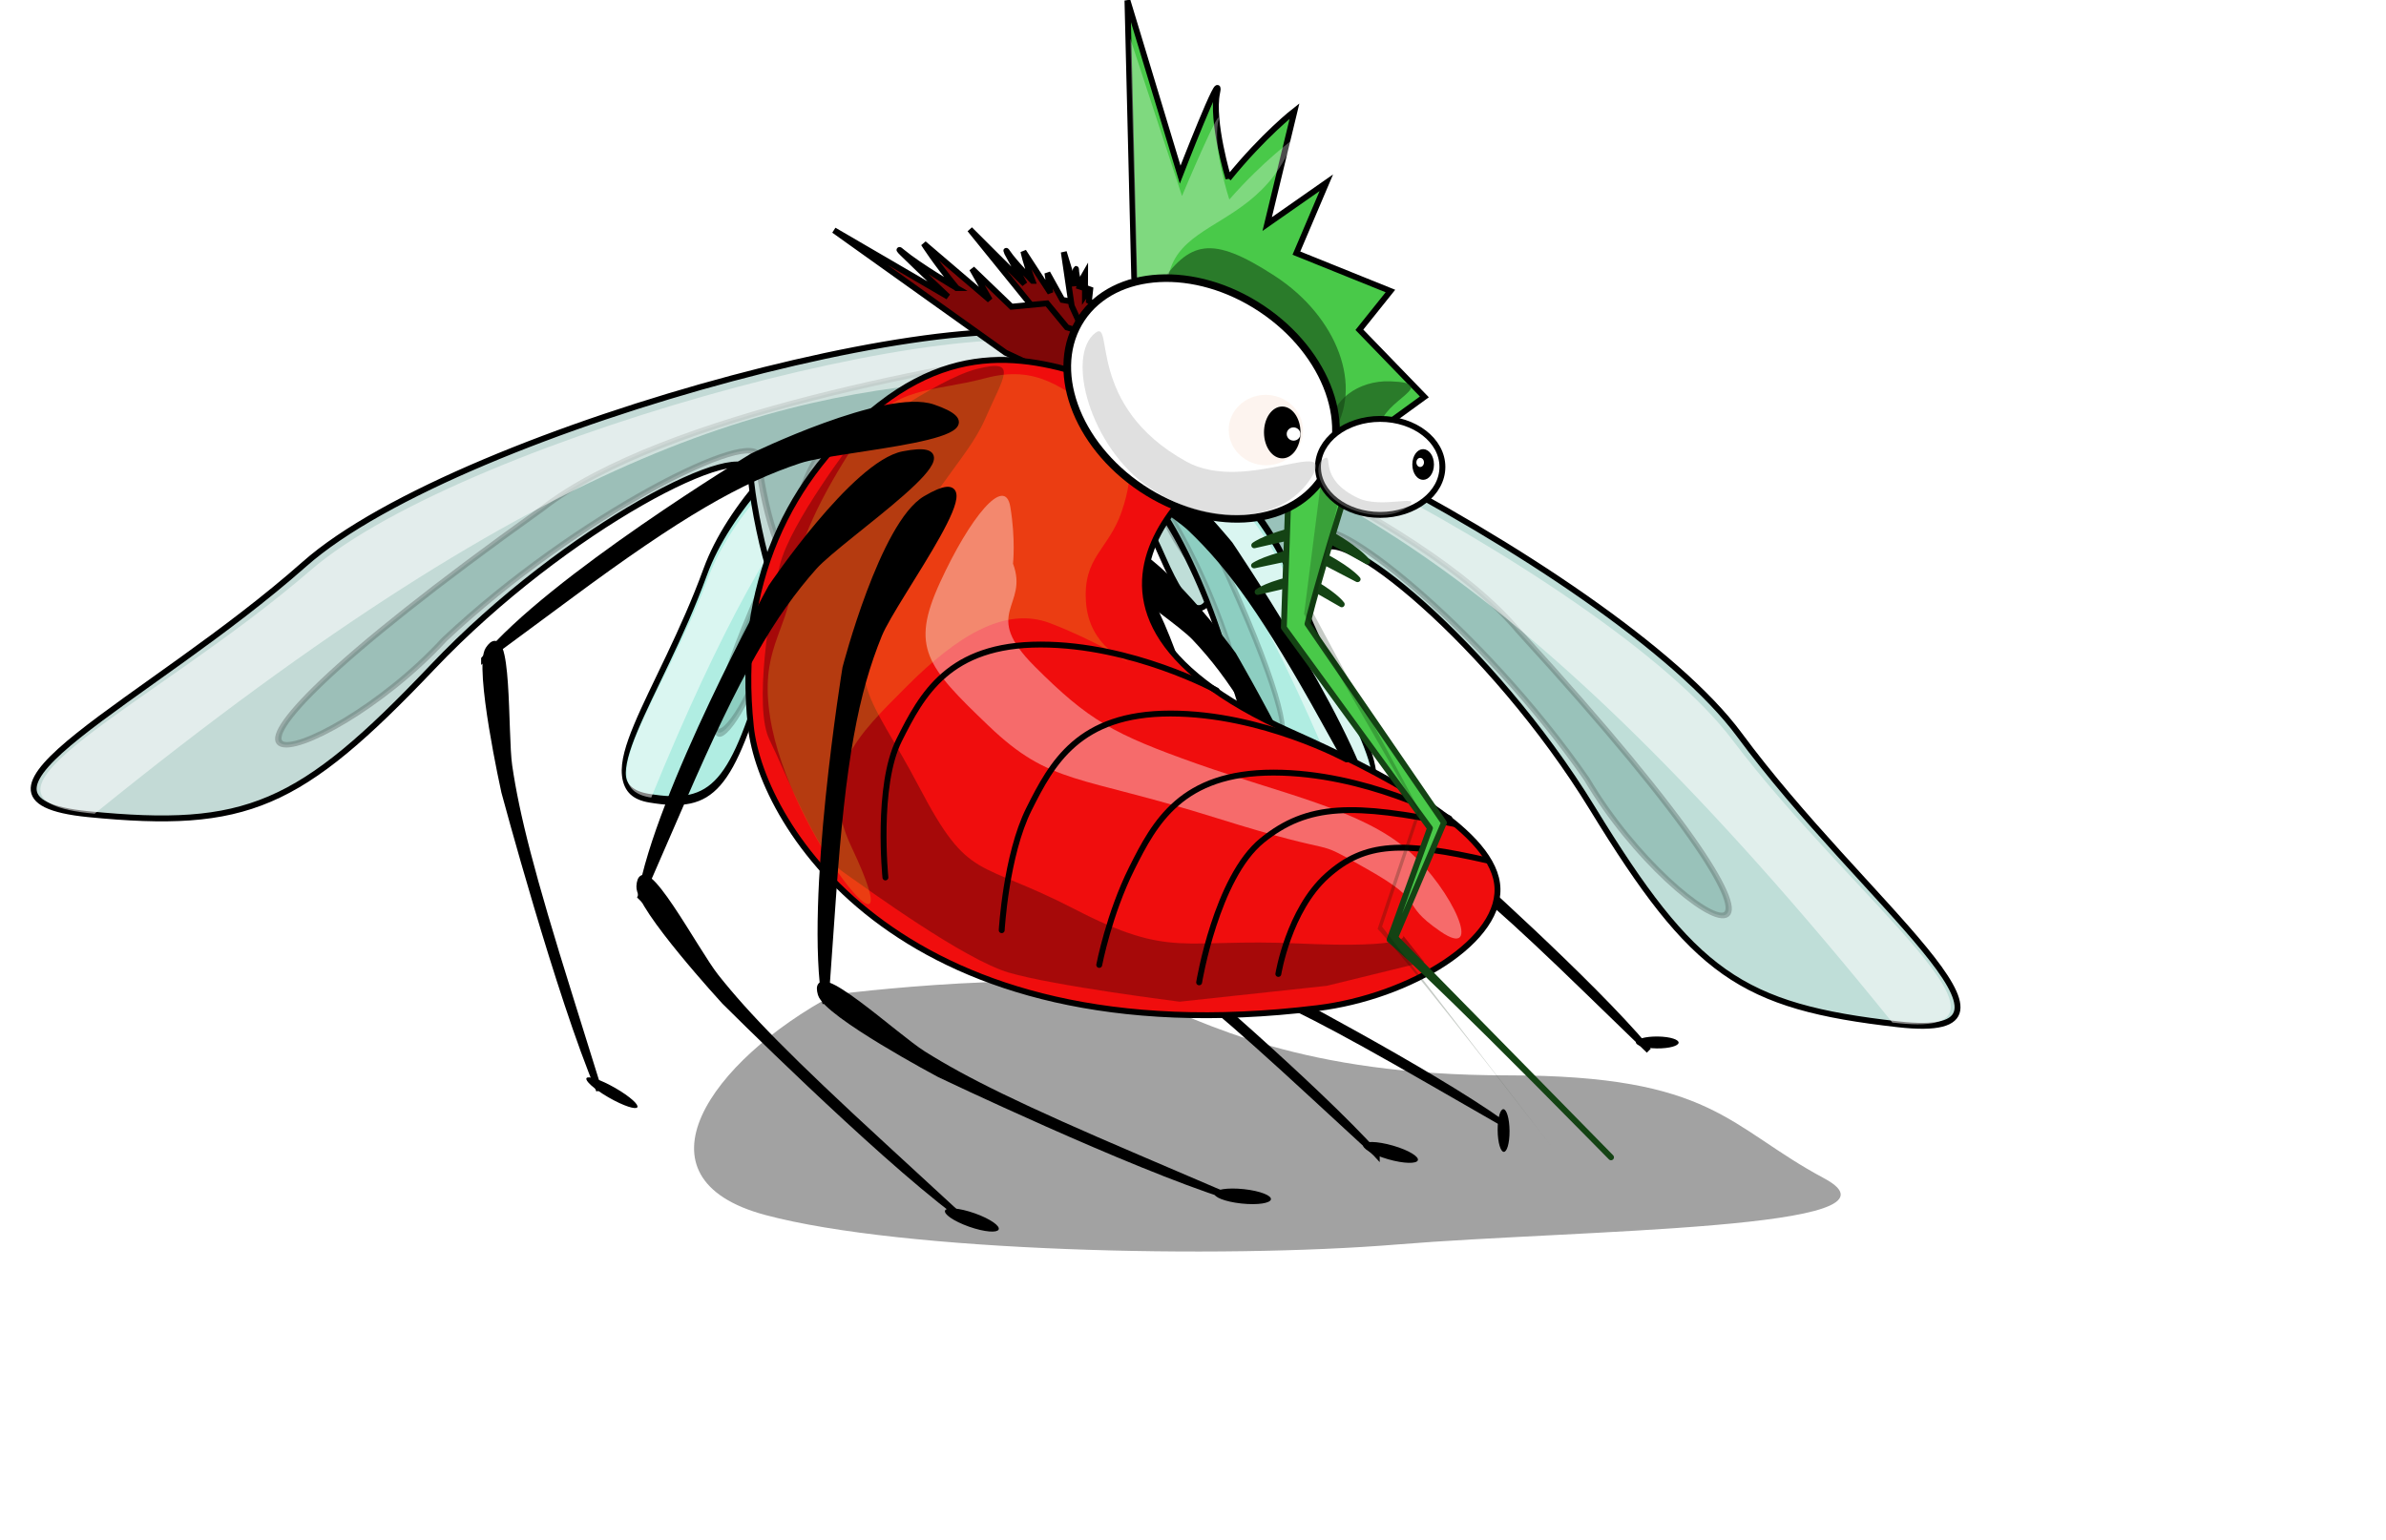 <?xml version="1.0" encoding="UTF-8" standalone="no"?>
<svg
    xmlns:inkscape="http://www.inkscape.org/namespaces/inkscape"
    xmlns:rdf="http://www.w3.org/1999/02/22-rdf-syntax-ns#"
    xmlns="http://www.w3.org/2000/svg"
    xmlns:cc="http://creativecommons.org/ns#"
    xmlns:dc="http://purl.org/dc/elements/1.1/"
    xmlns:sodipodi="http://sodipodi.sourceforge.net/DTD/sodipodi-0.dtd"
    id="svg5595"
    sodipodi:docname="_svgclean2.svg"
    viewBox="0 0 701.52 452.91"
    version="1.1"
    inkscape:version="0.48.3.1 r9886"
  >
  <sodipodi:namedview
      id="namedview130"
      bordercolor="#666666"
      inkscape:pageshadow="2"
      guidetolerance="10"
      pagecolor="#ffffff"
      gridtolerance="10"
      inkscape:window-maximized="0"
      inkscape:zoom="0.22425739"
      objecttolerance="10"
      borderopacity="1"
      inkscape:current-layer="svg5595"
      inkscape:cx="345.66077"
      inkscape:cy="169.55919"
      inkscape:window-y="0"
      inkscape:window-x="0"
      inkscape:window-width="674"
      showgrid="false"
      inkscape:pageopacity="0"
      inkscape:window-height="645"
  />
  <defs
      id="defs5597"
    >
    <filter
        id="filter5670"
        height="3.158"
        width="1.951"
        y="-1.079"
        x="-.475"
        color-interpolation-filters="sRGB"
      >
      <feGaussianBlur
          id="feGaussianBlur5672"
          stdDeviation="15.169"
      />
    </filter
    >
    <filter
        id="filter4983-3-5"
        height="1.429"
        width="1.105"
        y="-.214"
        x="-.052"
        color-interpolation-filters="sRGB"
      >
      <feGaussianBlur
          id="feGaussianBlur4985-1-0"
          stdDeviation="3.356"
      />
    </filter
    >
    <filter
        id="filter4917-9-0"
        height="1.339"
        width="1.073"
        y="-.169"
        x="-.036"
        color-interpolation-filters="sRGB"
      >
      <feGaussianBlur
          id="feGaussianBlur4919-5-0"
          stdDeviation="2.938"
      />
    </filter
    >
    <filter
        id="filter4983-9-1-3"
        height="1.429"
        width="1.105"
        y="-.214"
        x="-.052"
        color-interpolation-filters="sRGB"
      >
      <feGaussianBlur
          id="feGaussianBlur4985-5-5-9"
          stdDeviation="3.356"
      />
    </filter
    >
    <filter
        id="filter4917-2-7-0"
        height="1.339"
        width="1.073"
        y="-.169"
        x="-.036"
        color-interpolation-filters="sRGB"
      >
      <feGaussianBlur
          id="feGaussianBlur4919-8-6-3"
          stdDeviation="2.938"
      />
    </filter
    >
    <filter
        id="filter4983-9-4"
        height="1.429"
        width="1.105"
        y="-.214"
        x="-.052"
        color-interpolation-filters="sRGB"
      >
      <feGaussianBlur
          id="feGaussianBlur4985-5-8"
          stdDeviation="3.356"
      />
    </filter
    >
    <filter
        id="filter4917-2-0"
        height="1.339"
        width="1.073"
        y="-.169"
        x="-.036"
        color-interpolation-filters="sRGB"
      >
      <feGaussianBlur
          id="feGaussianBlur4919-8-4"
          stdDeviation="2.938"
      />
    </filter
    >
    <filter
        id="filter4983-0"
        width="1.105"
        y="-.214"
        x="-.052"
        height="1.429"
        color-interpolation-filters="sRGB"
      >
      <feGaussianBlur
          id="feGaussianBlur4985-8"
          stdDeviation="3.356"
      />
    </filter
    >
    <filter
        id="filter4917-0"
        width="1.073"
        y="-.169"
        x="-.036"
        height="1.339"
        color-interpolation-filters="sRGB"
      >
      <feGaussianBlur
          id="feGaussianBlur4919-0"
          stdDeviation="2.938"
      />
    </filter
    >
    <filter
        id="filter4746-6"
        width="1.357"
        y="-.231"
        x="-.179"
        height="1.463"
        color-interpolation-filters="sRGB"
      >
      <feGaussianBlur
          id="feGaussianBlur4748-4"
          stdDeviation="1.571"
      />
    </filter
    >
    <filter
        id="filter4742-1"
        color-interpolation-filters="sRGB"
      >
      <feGaussianBlur
          id="feGaussianBlur4744-2"
          stdDeviation="1.571"
      />
    </filter
    >
    <filter
        id="filter4471-7"
        color-interpolation-filters="sRGB"
      >
      <feGaussianBlur
          id="feGaussianBlur4473-6"
          stdDeviation="3.303"
      />
    </filter
    >
    <filter
        id="filter4580-1"
        width="1.266"
        y="-.091"
        x="-.133"
        height="1.182"
        color-interpolation-filters="sRGB"
      >
      <feGaussianBlur
          id="feGaussianBlur4582-6"
          stdDeviation="3.407"
      />
    </filter
    >
    <filter
        id="filter4433-6"
        color-interpolation-filters="sRGB"
      >
      <feGaussianBlur
          id="feGaussianBlur4435-0"
          stdDeviation="1.661"
      />
    </filter
    >
    <filter
        id="filter4542-0"
        color-interpolation-filters="sRGB"
      >
      <feGaussianBlur
          id="feGaussianBlur4544-5"
          stdDeviation="1.129"
      />
    </filter
    >
    <filter
        id="filter4504-3"
        color-interpolation-filters="sRGB"
      >
      <feGaussianBlur
          id="feGaussianBlur4506-0"
          stdDeviation="0.797"
      />
    </filter
    >
    <filter
        id="filter5081-2"
        width="1.299"
        y="-.194"
        x="-.149"
        height="1.387"
        color-interpolation-filters="sRGB"
      >
      <feGaussianBlur
          id="feGaussianBlur5083-0"
          stdDeviation="1.315"
      />
    </filter
    >
    <filter
        id="filter4637-2"
        color-interpolation-filters="sRGB"
      >
      <feGaussianBlur
          id="feGaussianBlur4639-4"
          stdDeviation="0.432"
      />
    </filter
    >
    <filter
        id="filter4637-3-2"
        color-interpolation-filters="sRGB"
      >
      <feGaussianBlur
          id="feGaussianBlur4639-6-5"
          stdDeviation="0.432"
      />
    </filter
    >
  </defs
  >
  <g
      id="layer1"
      transform="translate(-26.386 -242.83)"
    >
    <g
        id="g4640"
        transform="matrix(4.785,0,0,4.785,-23.118,-3880.3)"
      >
      <path
          id="path4824"
          inkscape:connector-curvature="0"
          style="opacity:.667;filter:url(#filter5670);fill:#2d2d2d"
          transform="matrix(.92 0 0 .492 19.36 782.34)"
          d="m45.912 285.49c-8.264 8.264-13.774 22.956-4.591 27.547 9.182 4.591 30.302 5.51 42.239 3.673s34.893-1.837 28.466-8.264c-6.428-6.428-7.346-12.855-21.12-12.855s-20.201-6.428-24.793-10.101c-4.591-3.673-20.201 0-20.201 0z"
      />
      <g
          id="g3310-6"
          transform="matrix(-.362 0 0 .362 266.05 626.22)"
        >
        <g
            id="g4987-70-2"
            transform="matrix(-.885 .466 .466 .885 673.51 -161.57)"
          >
          <path
              id="path4843-0-0"
              style="stroke:#000000;stroke-width:1px;fill:#bfded8"
              inkscape:connector-curvature="0"
              d="m530.57 707.67c6.761-14.674 105.97-16.611 137.92-1.175 31.946 15.437 71.802 21.142 46.739 30.925-25.063 9.783-34.725 8.558-62.965-8.241-28.239-16.799-62.335-23.542-60.816-16.935 1.519 6.606 2.807 30.528-2.002 16.829-4.809-13.699-14.462-20.158-13.829-13.795 0.633 6.363 8.819 23.37-7.588 10.296-16.407-13.075-14.974-5.577-25.314-8.379-5.497-1.489-16.708 0.381-12.145-9.524z"
          />
          <path
              id="path4843-61-82-0"
              inkscape:connector-curvature="0"
              style="opacity:.472;filter:url(#filter4983-3-5);stroke:#000000;stroke-width:1.118px;fill:#155d50"
              transform="matrix(.988 .026 -.025 .809 22.864 118.36)"
              d="m534.47 709.61c18.448-3.636 70.261-12.066 95.065-0.525 88.64 35.732 50.218 39.561 22.732 20.086-28.239-16.799-62.335-23.542-60.816-16.935 1.519 6.606 2.807 30.528-2.002 16.829-4.809-13.699-14.462-20.158-13.829-13.795 0.633 6.363 8.819 23.37-7.588 10.296-16.407-13.075-14.974-5.577-25.314-8.379-5.497-1.489-18.948-5.467-8.249-7.576z"
          />
          <path
              id="path4843-6-1-2"
              inkscape:connector-curvature="0"
              style="opacity:.724;filter:url(#filter4917-9-0);fill:#ffffff"
              transform="matrix(.994 0 0 .965 3.271 26.006)"
              d="m530.57 707.67c6.761-14.674 105.97-16.611 137.92-1.175 31.946 15.437 71.802 21.142 46.739 30.925-93.847-41.688-133.44-38.719-168.62-30.615-5.497-1.489-20.604 10.769-16.04 0.865z"
          />
        </g
        >
        <g
            id="g4987-7-2-2"
            transform="matrix(-.351 .259 .221 .851 565.39 -25.46)"
          >
          <path
              id="path4843-87-5-6"
              style="stroke:#000000;stroke-width:1.677px;fill:#b0ede2"
              inkscape:connector-curvature="0"
              d="m530.57 707.67c6.761-14.674 105.97-16.611 137.92-1.175 31.946 15.437 71.802 21.142 46.739 30.925-25.063 9.783-34.725 8.558-62.965-8.241-28.239-16.799-62.335-23.542-60.816-16.935 1.519 6.606 2.807 30.528-2.002 16.829-4.809-13.699-14.462-20.158-13.829-13.795 0.633 6.363 8.819 23.37-7.588 10.296-16.407-13.075-14.974-5.577-25.314-8.379-5.497-1.489-16.708 0.381-12.145-9.524z"
          />
          <path
              id="path4843-61-8-7-4"
              inkscape:connector-curvature="0"
              style="opacity:.472;filter:url(#filter4983-9-1-3);stroke:#000000;stroke-width:1.875px;fill:#155d50"
              transform="matrix(.988 .026 -.025 .809 22.864 118.36)"
              d="m534.47 709.61c18.448-3.636 70.261-12.066 95.065-0.525 88.64 35.732 50.218 39.561 22.732 20.086-28.239-16.799-62.335-23.542-60.816-16.935 1.519 6.606 2.807 30.528-2.002 16.829-4.809-13.699-14.462-20.158-13.829-13.795 0.633 6.363 8.819 23.37-7.588 10.296-16.407-13.075-14.974-5.577-25.314-8.379-5.497-1.489-18.948-5.467-8.249-7.576z"
          />
          <path
              id="path4843-6-3-3-0"
              inkscape:connector-curvature="0"
              style="opacity:.724;filter:url(#filter4917-2-7-0);fill:#ffffff"
              transform="matrix(.994 0 0 .965 3.271 26.006)"
              d="m530.57 707.67c6.761-14.674 105.97-16.611 137.92-1.175 31.946 15.437 71.802 21.142 46.739 30.925-93.847-41.688-133.44-38.719-168.62-30.615-5.497-1.489-20.604 10.769-16.04 0.865z"
          />
        </g
        >
        <g
            id="g4987-7-6"
            transform="matrix(.351 .259 -.221 .851 508.15 -26.842)"
          >
          <path
              id="path4843-87-56"
              style="stroke:#000000;stroke-width:1.677px;fill:#b0ede2"
              inkscape:connector-curvature="0"
              d="m530.57 707.67c6.761-14.674 105.97-16.611 137.92-1.175 31.946 15.437 71.802 21.142 46.739 30.925-25.063 9.783-34.725 8.558-62.965-8.241-28.239-16.799-62.335-23.542-60.816-16.935 1.519 6.606 2.807 30.528-2.002 16.829-4.809-13.699-14.462-20.158-13.829-13.795 0.633 6.363 8.819 23.37-7.588 10.296-16.407-13.075-14.974-5.577-25.314-8.379-5.497-1.489-16.708 0.381-12.145-9.524z"
          />
          <path
              id="path4843-61-8-1"
              inkscape:connector-curvature="0"
              style="opacity:.472;filter:url(#filter4983-9-4);stroke:#000000;stroke-width:1.875px;fill:#155d50"
              transform="matrix(.988 .026 -.025 .809 22.864 118.36)"
              d="m534.47 709.61c18.448-3.636 70.261-12.066 95.065-0.525 88.64 35.732 50.218 39.561 22.732 20.086-28.239-16.799-62.335-23.542-60.816-16.935 1.519 6.606 2.807 30.528-2.002 16.829-4.809-13.699-14.462-20.158-13.829-13.795 0.633 6.363 8.819 23.37-7.588 10.296-16.407-13.075-14.974-5.577-25.314-8.379-5.497-1.489-18.948-5.467-8.249-7.576z"
          />
          <path
              id="path4843-6-3-8"
              inkscape:connector-curvature="0"
              style="opacity:.724;filter:url(#filter4917-2-0);fill:#ffffff"
              transform="matrix(.994 0 0 .965 3.271 26.006)"
              d="m530.57 707.67c6.761-14.674 105.97-16.611 137.92-1.175 31.946 15.437 71.802 21.142 46.739 30.925-93.847-41.688-133.44-38.719-168.62-30.615-5.497-1.489-20.604 10.769-16.04 0.865z"
          />
        </g
        >
        <path
            id="path4061-3-5-8"
            style="stroke:#000000;stroke-width:1px;fill:#7e0707"
            inkscape:connector-curvature="0"
            d="m531.12 698.11c1.158-3.074 1.531-4.975 1.531-4.975l-4.562 7.003 0.492-3.346-2.53 4.566-3.997 0.699-1.045 2.747-4.649 2.86-0.951 5.772 8.147-3.763 5.242-4.298 12.947-15.99-9.291 9.27s4.075-7.109 2.897-5.35-4.229 4.805-4.229 4.805z"
        />
        <g
            id="g4987-0"
            transform="matrix(.963 .271 -.271 .963 202.41 -115.29)"
          >
          <path
              id="path4843-4"
              style="stroke:#000000;stroke-width:1px;fill:#c3dad6"
              inkscape:connector-curvature="0"
              d="m530.57 707.67c6.761-14.674 105.97-16.611 137.92-1.175 31.946 15.437 71.802 21.142 46.739 30.925-25.063 9.783-34.725 8.558-62.965-8.241-28.239-16.799-62.335-23.542-60.816-16.935 1.519 6.606 2.807 30.528-2.002 16.829-4.809-13.699-14.462-20.158-13.829-13.795 0.633 6.363 8.819 23.37-7.588 10.296-16.407-13.075-14.974-5.577-25.314-8.379-5.497-1.489-16.708 0.381-12.145-9.524z"
          />
          <path
              id="path4843-61-1"
              inkscape:connector-curvature="0"
              style="opacity:.472;filter:url(#filter4983-0);stroke:#000000;stroke-width:1.118px;fill:#155d50"
              transform="matrix(.988 .026 -.025 .809 22.864 118.36)"
              d="m534.47 709.61c18.448-3.636 70.261-12.066 95.065-0.525 88.64 35.732 50.218 39.561 22.732 20.086-28.239-16.799-62.335-23.542-60.816-16.935 1.519 6.606 2.807 30.528-2.002 16.829-4.809-13.699-14.462-20.158-13.829-13.795 0.633 6.363 8.819 23.37-7.588 10.296-16.407-13.075-14.974-5.577-25.314-8.379-5.497-1.489-18.948-5.467-8.249-7.576z"
          />
          <path
              id="path4843-6-6"
              inkscape:connector-curvature="0"
              style="opacity:.724;filter:url(#filter4917-0);fill:#ffffff"
              transform="matrix(.994 0 0 .965 3.271 26.006)"
              d="m530.57 707.67c6.761-14.674 105.97-16.611 137.92-1.175 31.946 15.437 71.802 21.142 46.739 30.925-93.847-41.688-133.44-38.719-168.62-30.615-5.497-1.489-20.604 10.769-16.04 0.865z"
          />
        </g
        >
        <path
            id="path4061-3-3"
            style="stroke:#000000;stroke-width:1px;fill:#7e0707"
            inkscape:connector-curvature="0"
            d="m543.98 699.34c3.751-4.567 5.594-7.541 5.594-7.541l-11.215 9.579 3.016-5.303-6.696 6.437-6.035-0.568-3.366 4.077-8.447 2.712-5.345 9.104 13.932-2.696 10.272-4.827 29.119-20.781-19.36 11.279s10.613-9.962 7.751-7.571c-2.862 2.391-9.221 6.099-9.221 6.099z"
        />
        <g
            id="g4359-4-3"
            style="stroke:#000000;stroke-width:1.155px"
            transform="matrix(-.895 0 0 .838 1008 129.01)"
          >
          <g
              id="g4307-6-8"
              transform="matrix(.899 .438 -.438 .899 374.23 -164.87)"
            >
            <path
                id="path4285-7-8"
                inkscape:connector-curvature="0"
                d="m616.07 756.3c-11.66-13.838-46.849-35.496-46.849-35.496s-23.233-11.664-31.263-9.208c-14.676 4.489 16.442 7.257 23.169 9.636 10.234 3.619 20.483 9.486 40.257 24.203 10.115 7.527 14.685 10.865 14.685 10.865z"
            />
            <path
                id="path4285-0-0-8"
                inkscape:connector-curvature="0"
                d="m685.09 778.05c-15.329-7.473-48.552-17.997-48.552-17.997s-20.226-5.371-23.009-3.346c-5.087 3.701 13.667 3.204 18.876 4.162 7.924 1.458 17.315 4.259 37.635 11.696 10.394 3.804 15.05 5.485 15.05 5.485z"
            />
          </g
          >
          <g
              id="g4307-9-3-8"
              transform="matrix(.559 .829 -.829 .559 841.24 -120.32)"
            >
            <path
                id="path4285-8-1-2"
                inkscape:connector-curvature="0"
                d="m630.55 724.55c-16.069-7.346-56.013-11.019-56.013-11.019s-25.252 0-31.22 5.969c-10.908 10.908 17.447-0.918 24.333-1.837 10.477-1.397 21.924-0.733 45.453 3.673 12.035 2.254 17.447 3.214 17.447 3.214z"
            />
            <path
                id="path4285-0-9-1-8"
                inkscape:connector-curvature="0"
                d="m681.77 724.28c-16.417 5.552-47.96 21.515-47.96 21.515s-18.466 10.436-19.04 13.788c-1.048 6.125 12.175-7.346 16.628-10.329 6.774-4.537 15.567-9.169 35.572-18.24 10.233-4.64 14.8-6.734 14.8-6.734z"
            />
          </g
          >
          <g
              id="g4307-9-7-9-2"
              transform="matrix(.251 .968 -.968 .251 1108.9 28.931)"
            >
            <path
                id="path4285-8-0-0-6"
                inkscape:connector-curvature="0"
                d="m630.55 724.55c-16.069-7.346-56.013-11.019-56.013-11.019s-25.252 0-31.22 5.969c-10.908 10.908 17.447-0.918 24.333-1.837 10.477-1.397 21.924-0.733 45.453 3.673 12.035 2.254 17.447 3.214 17.447 3.214z"
            />
            <path
                id="path4285-0-9-9-8-2"
                inkscape:connector-curvature="0"
                d="m672.47 702.05c-16.151 7.705-46.801 27.709-46.801 27.709s-17.865 12.782-18.201 16.152c-0.615 6.16 11.745-8.885 16.019-12.425 6.503-5.385 15.033-11.14 34.547-22.793 9.982-5.96 14.435-8.643 14.435-8.643z"
            />
          </g
          >
        </g
        >
        <path
            id="path4061-92"
            style="stroke:#000000;stroke-width:1px;fill:#49c949"
            inkscape:connector-curvature="0"
            d="m497.86 680.74c-5.948-7.348-11.223-11.455-11.223-11.455l4.638 19.195-10.041-7.018 5.083 11.95-15.96 6.437 5.268 6.579-11.029 11.395 16.848 12.237 23.919-17.584 8.48-14.897 1.15-47.059-8.946 29.56s-7.282-18.776-6.272-13.914c1.01 4.862-1.915 14.574-1.915 14.574z"
        />
        <g
            id="g3831-2-6"
            style="opacity:.584;filter:url(#filter4746-6);fill:#144314"
            transform="matrix(.955 0 0 .931 19.52 43.404)"
          >
          <path
              id="path3753-1-9"
              inkscape:connector-curvature="0"
              style="fill-rule:evenodd;fill:#144314"
              transform="translate(-11.134,303.1)"
              d="m493.79 426.61c0 4.501-4.728 8.149-10.56 8.149-5.832 0 1.68-3.649 1.68-8.149s-10.912-7.801-1.68-8.149c5.828-0.22 10.56 3.649 10.56 8.149z"
          />
        </g
        >
        <path
            id="path3835-4"
            style="stroke:#000000;stroke-width:1px;fill:#f00d0d"
            inkscape:connector-curvature="0"
            d="m556.96 719.12c15.531 12.041 24.511 30.69 21.953 54.715-0.897 8.42-7.348 22.503-22.364 33.411s-38.597 18.641-73.753 14.361c-15.769-1.92-31.854-11.611-30.539-21.183 1.315-9.572 20.029-19.026 34.902-25.665 49.912-22.279 9.262-47.599 9.262-47.599s-8.669-2.492 19.1-10.975c11.155-3.408 25.055-9.769 41.439 2.934z"
        />
        <g
            id="g3827-0-8"
            style="opacity:.584;filter:url(#filter4742-1);fill:#144314"
            transform="matrix(.795 -.516 .53 .774 -286.51 408.98)"
          >
          <path
              id="path3753-5-4-2"
              inkscape:connector-curvature="0"
              style="fill-rule:evenodd;fill:#144314"
              transform="matrix(2.323,0,0,2.25,-618.22,-232.87)"
              d="m490.17 424.31c0 4.501-1.113 10.451-6.945 10.451s-10.56-3.649-10.56-8.149 4.728-8.149 10.56-8.149c5.832 0 6.945 1.347 6.945 5.848z"
          />
        </g
        >
        <path
            id="path4437-0"
            style="opacity:.598;filter:url(#filter4471-7);fill:#250202"
            inkscape:connector-curvature="0"
            d="m468.2 809.27s-1.785 2.248 17.854 1.349c19.639-0.899 21.425 2.697 37.939-5.844 16.515-8.542 17.854-4.496 26.334-20.68 8.481-16.184 12.944-17.083 6.249-33.268-6.695-16.184-14.283-22.029-17.407-29.222-3.124-7.193-5.803-10.34 1.339-8.542 7.141 1.798 20.978 12.138 20.978 12.138s10.712 13.936 12.498 21.129c1.785 7.193 4.463 24.276 1.785 29.671-2.678 5.395-8.034 19.331-12.498 22.478-4.463 3.147-20.532 14.836-28.12 17.083-7.588 2.248-29.012 4.945-29.012 4.945l-24.995-2.697-16.515-4.046z"
        />
        <path
            id="path4546-3"
            style="opacity:.524;filter:url(#filter4580-1);fill:#debd21"
            inkscape:connector-curvature="0"
            d="m514.85 762.78s6.632-2.376 7.184-10.099c0.553-7.723-3.868-8.911-6.079-15.446-2.211-6.535-2.211-12.476 3.868-16.634 6.079-4.159 10.5-8.317 19.342-5.941 8.842 2.376 15.474 1.188 21 9.505 5.526 8.317 10.569 17.228 11.675 25.546 1.105 8.317 5.603 11.145 3.799 22.575-3.123 19.784-25.268 46.144-13.816 21.981 5.944-12.541-1.105-19.011-9.395-27.328-8.29-8.317-16.579-13.664-24.316-10.693-7.737 2.97-13.263 6.535-13.263 6.535z"
        />
        <g
            id="g5114-4"
            style="stroke-linejoin:round;stroke:#144314;stroke-width:1px;stroke-linecap:round;fill:none"
          >
          <path
              id="path5094-7"
              inkscape:connector-curvature="0"
              d="m483 739.77c-7.028 3.594-8.706 5.995-8.706 5.995l8.608-4.807z"
          />
          <path
              id="path5094-4-8"
              inkscape:connector-curvature="0"
              d="m483.43 739.72c7.756 1.468 10.042 3.298 10.042 3.298l-9.614-2.186z"
          />
        </g
        >
        <g
            id="g5114-5-3"
            style="stroke-linejoin:round;stroke:#144314;stroke-width:1.132px;stroke-linecap:round;fill:none"
            transform="matrix(.915 0 0 .853 41.962 112.65)"
          >
          <path
              id="path5094-1-0"
              inkscape:connector-curvature="0"
              d="m483 739.77c-7.028 3.594-8.706 5.995-8.706 5.995l8.608-4.807z"
          />
          <path
              id="path5094-4-7-6"
              inkscape:connector-curvature="0"
              d="m483.43 739.72c7.756 1.468 10.042 3.298 10.042 3.298l-9.614-2.186z"
          />
        </g
        >
        <path
            id="path4415-3"
            inkscape:connector-curvature="0"
            style="opacity:.622;filter:url(#filter4433-6);fill:#ffffff"
            transform="translate(0,308.27)"
            d="m534.42 437.86c-2.755 7.346 5.51 8.264-3.673 17.447-9.182 9.182-13.315 11.478-27.547 16.528-14.233 5.05-28.006 7.805-35.812 14.692-7.805 6.887-12.855 18.824-5.51 13.774 7.346-5.05 1.837-4.591 12.396-10.56 10.56-5.969 2.296-1.377 25.711-8.723 23.415-7.346 28.006-5.51 38.566-15.61 10.56-10.101 13.315-13.315 8.264-24.333-5.05-11.019-11.019-18.365-11.937-12.855-0.918 5.51-0.459 9.642-0.459 9.642z"
        />
        <path
            id="path4225-2"
            inkscape:connector-curvature="0"
            style="stroke-linejoin:round;stroke:#000000;stroke-width:.999;stroke-linecap:round;fill:none"
            transform="translate(0,308.27)"
            d="m453.86 488.27c14.285-3.247 20.778-3.247 27.27 2.597 6.493 5.844 8.251 16.659 8.251 16.659"
        />
        <path
            id="path4229-2"
            inkscape:connector-curvature="0"
            style="stroke-linejoin:round;stroke:#000000;stroke-width:.999;stroke-linecap:round;fill:none"
            transform="translate(0,308.27)"
            d="m460.35 481.13s14.285-7.792 29.868-7.792 20.128 8.441 24.024 16.232c3.896 7.792 5.542 16.423 5.542 16.423"
        />
        <path
            id="path4225-5-7"
            style="stroke-linejoin:round;stroke:#000000;stroke-width:.999;stroke-linecap:round;fill:none"
            inkscape:connector-curvature="0"
            d="m459.5 790.33c17.09-3.498 24.859-3.498 32.627 2.799 7.768 6.297 10.699 24.094 10.699 24.094"
        />
        <path
            id="path4061-9-0"
            inkscape:connector-curvature="0"
            style="opacity:.545;filter:url(#filter4542-0);fill:#ffffff"
            transform="matrix(.981 0 0 .904 9.303 68.923)"
            d="m497.86 680.74c-5.948-7.348-11.223-11.455-11.223-11.455 7.78 22.478 30.415 11.479 18.726 43.19l8.48-14.897 1.15-47.059-8.946 29.56s-7.282-18.776-6.272-13.914c1.01 4.862-1.915 14.574-1.915 14.574z"
        />
        <g
            id="g5114-5-5-5"
            style="stroke-linejoin:round;stroke:#144314;stroke-width:1.325px;stroke-linecap:round;fill:none"
            transform="matrix(.745 0 0 .764 125.27 183.27)"
          >
          <path
              id="path5094-1-6-0"
              inkscape:connector-curvature="0"
              d="m483 739.77c-7.028 3.594-8.706 5.995-8.706 5.995l8.608-4.807z"
          />
          <path
              id="path5094-4-7-9-9"
              inkscape:connector-curvature="0"
              d="m483.43 739.72c7.756 1.468 10.042 3.298 10.042 3.298l-9.614-2.186z"
          />
        </g
        >
        <path
            id="path4132-5"
            style="stroke-linejoin:round;stroke:#144314;stroke-width:.999;stroke-linecap:round;fill:#49c949"
            inkscape:connector-curvature="0"
            d="m476.99 731.04c5.789 18.18 7.443 25.323 7.443 25.323l-23.157 33.763 8.27 19.479s-48.79 49.696-33.767 34.413c29.014-29.514 34.727-34.032 34.727-34.032l-6.859-18.941 24.803-34.065-0.919-26.851-1.445 3.509z"
        />
        <path
            id="path4132-4-9"
            style="opacity:.479;filter:url(#filter4504-3);fill:#081c08"
            inkscape:connector-curvature="0"
            d="m477.62 729.2c4.545 18.18 5.844 25.323 5.844 25.323l-18.18 33.763 6.493 19.479s-38.305 49.696-26.51 34.413c22.778-29.514 27.264-34.032 27.264-34.032l-6.762-20.089 19.243-33.376-3.017-23.637-2.053-3.378z"
        />
        <path
            id="path4061-3-5-7-7"
            style="stroke:#000000;stroke-width:1px;fill:#7e0707"
            inkscape:connector-curvature="0"
            d="m523.13 699.08c-0.468-1.429-0.945-2.228-0.945-2.228l0.017 3.725-0.929-1.367 0.254 2.32-1.93 1.238 0.412 1.279-1.513 2.202 1.546 2.384 3.097-3.394 1.321-2.883 1.341-9.124-1.751 5.726s-0.32-3.645-0.334-2.702c-0.014 0.943-0.588 2.825-0.588 2.825z"
        />
        <path
            id="path3753-5-7"
            inkscape:connector-curvature="0"
            style="fill-rule:evenodd;stroke:#000000;stroke-width:.566px;fill:#ffffff"
            transform="matrix(1.933,-1.288,1.248,1.872,-964.09,541.88)"
            d="m493.79 426.61c0 4.501-4.728 8.149-10.56 8.149-5.832 0-10.56-3.649-10.56-8.149s4.728-8.149 10.56-8.149c5.832 0 10.56 3.649 10.56 8.149z"
        />
        <path
            id="path3753-0-3-6-9"
            inkscape:connector-curvature="0"
            style="opacity:.264;filter:url(#filter5081-2);fill-rule:evenodd;fill:#e76b1a"
            transform="matrix(.597 .004 -.01 .734 207.28 408.39)"
            d="m493.79 426.61c0 4.501-4.728 8.149-10.56 8.149-5.832 0-10.56-3.649-10.56-8.149s4.728-8.149 10.56-8.149c5.832 0 10.56 3.649 10.56 8.149z"
        />
        <path
            id="path3753-0-3-0"
            inkscape:connector-curvature="0"
            style="stroke:#000000;stroke-width:2.911px;fill-rule:evenodd"
            transform="matrix(.258 .003 -.004 .458 365.75 527.02)"
            d="m493.79 426.61c0 4.501-4.728 8.149-10.56 8.149-5.832 0-10.56-3.649-10.56-8.149s4.728-8.149 10.56-8.149c5.832 0 10.56 3.649 10.56 8.149z"
        />
        <path
            id="path3753-0-3-2-6"
            inkscape:connector-curvature="0"
            style="stroke:#000000;stroke-width:4.798px;fill-rule:evenodd"
            transform="matrix(-.039 -.087 .431 -.153 376.38 964.88)"
            d="m493.79 426.61c0 4.501-4.728 8.149-10.56 8.149-5.832 0-10.56-3.649-10.56-8.149s4.728-8.149 10.56-8.149c5.832 0 10.56 3.649 10.56 8.149z"
        />
        <path
            id="path3753-0-3-2-1-2"
            inkscape:connector-curvature="0"
            style="stroke:#000000;stroke-width:4.798px;fill-rule:evenodd"
            transform="matrix(-.017 -.094 .455 -.049 309.55 919.88)"
            d="m493.79 426.61c0 4.501-4.728 8.149-10.56 8.149-5.832 0-10.56-3.649-10.56-8.149s4.728-8.149 10.56-8.149c5.832 0 10.56 3.649 10.56 8.149z"
        />
        <path
            id="path3753-0-3-4-9"
            inkscape:connector-curvature="0"
            style="fill-rule:evenodd;fill:#ffffff"
            transform="matrix(.11 .001 -.002 .138 434.5 664.77)"
            d="m493.79 426.61c0 4.501-4.728 8.149-10.56 8.149-5.832 0-10.56-3.649-10.56-8.149s4.728-8.149 10.56-8.149c5.832 0 10.56 3.649 10.56 8.149z"
        />
        <g
            id="g3831-0"
            style="fill-rule:evenodd"
          >
          <path
              id="path3753-8"
              inkscape:connector-curvature="0"
              style="stroke:#000000;stroke-width:1px;fill:#ffffff"
              transform="translate(-11.134,303.1)"
              d="m493.79 426.61c0 4.501-4.728 8.149-10.56 8.149-5.832 0-10.56-3.649-10.56-8.149s4.728-8.149 10.56-8.149c5.832 0 10.56 3.649 10.56 8.149z"
          />
          <path
              id="path3753-0-1"
              inkscape:connector-curvature="0"
              style="stroke:#000000;stroke-width:5.496px"
              transform="matrix(.138 0 0 .239 398.12 627.34)"
              d="m493.79 426.61c0 4.501-4.728 8.149-10.56 8.149-5.832 0-10.56-3.649-10.56-8.149s4.728-8.149 10.56-8.149c5.832 0 10.56 3.649 10.56 8.149z"
          />
          <path
              id="path3753-0-77-5"
              inkscape:connector-curvature="0"
              style="fill:#ffffff"
              transform="matrix(.061 0 0 .095 435.83 688.42)"
              d="m493.79 426.61c0 4.501-4.728 8.149-10.56 8.149-5.832 0-10.56-3.649-10.56-8.149s4.728-8.149 10.56-8.149c5.832 0 10.56 3.649 10.56 8.149z"
          />
        </g
        >
        <path
            id="path4229-8-9"
            style="stroke-linejoin:round;stroke:#000000;stroke-width:.999;stroke-linecap:round;fill:none"
            inkscape:connector-curvature="0"
            d="m477.82 779.37s14.285-7.792 29.868-7.792 20.128 8.441 24.024 16.232c3.896 7.792 4.624 20.555 4.624 20.555"
        />
        <path
            id="path4229-8-2-5"
            style="stroke-linejoin:round;stroke:#000000;stroke-width:.999;stroke-linecap:round;fill:none"
            inkscape:connector-curvature="0"
            d="m499.86 767.66s14.285-7.792 29.868-7.792 20.128 8.441 24.024 16.232c3.896 7.792 2.328 23.309 2.328 23.309"
        />
        <g
            id="g4359-5"
            style="stroke:#000000;stroke-width:1px"
            transform="translate(.459 -.344)"
          >
          <g
              id="g4307-2"
              transform="matrix(.899 .438 -.438 .899 374.23 -164.87)"
            >
            <path
                id="path4285-1"
                inkscape:connector-curvature="0"
                d="m630.55 724.55c-16.069-7.346-56.013-11.019-56.013-11.019s-25.252 0-31.22 5.969c-10.908 10.908 17.447-0.918 24.333-1.837 10.477-1.397 21.924-0.733 45.453 3.673 12.035 2.254 17.447 3.214 17.447 3.214z"
            />
            <path
                id="path4285-0-4"
                inkscape:connector-curvature="0"
                d="m645.07 798.93c-0.888-17.3-7.727-52.61-7.727-52.61s-5.061-21.098-8.151-22.936c-5.649-3.36 3.788 14.092 5.459 19.362 2.543 8.017 4.626 17.93 7.943 39.913 1.696 11.244 2.476 16.272 2.476 16.272z"
            />
          </g
          >
          <g
              id="g4307-9-2"
              transform="matrix(.559 .829 -.829 .559 845.35 -124.71)"
            >
            <path
                id="path4285-8-4"
                inkscape:connector-curvature="0"
                d="m630.55 724.55c-16.069-7.346-56.013-11.019-56.013-11.019s-25.252 0-31.22 5.969c-10.908 10.908 17.447-0.918 24.333-1.837 10.477-1.397 21.924-0.733 45.453 3.673 12.035 2.254 17.447 3.214 17.447 3.214z"
            />
            <path
                id="path4285-0-9-6"
                inkscape:connector-curvature="0"
                d="m645.07 798.93c-0.888-17.3-7.727-52.61-7.727-52.61s-5.061-21.098-8.151-22.936c-5.649-3.36 3.788 14.092 5.459 19.362 2.543 8.017 4.626 17.93 7.943 39.913 1.696 11.244 2.476 16.272 2.476 16.272z"
            />
          </g
          >
          <g
              id="g4307-9-7-0"
              transform="matrix(.251 .968 -.968 .251 1108.9 28.931)"
            >
            <path
                id="path4285-8-0-08"
                inkscape:connector-curvature="0"
                d="m630.55 724.55c-16.069-7.346-56.013-11.019-56.013-11.019s-25.252 0-31.22 5.969c-10.908 10.908 17.447-0.918 24.333-1.837 10.477-1.397 21.924-0.733 45.453 3.673 12.035 2.254 17.447 3.214 17.447 3.214z"
            />
            <path
                id="path4285-0-9-9-2"
                inkscape:connector-curvature="0"
                d="m645.07 798.93c-0.888-17.3-7.727-52.61-7.727-52.61s-5.061-21.098-8.151-22.936c-5.649-3.36 3.788 14.092 5.459 19.362 2.543 8.017 4.626 17.93 7.943 39.913 1.696 11.244 2.476 16.272 2.476 16.272z"
            />
          </g
          >
        </g
        >
        <g
            id="g3827-9-7"
            style="fill-rule:evenodd;fill:#a8a8a8"
            transform="matrix(.832 -.519 .555 .779 -320.5 414.74)"
          >
          <path
              id="path3753-5-5-9"
              inkscape:connector-curvature="0"
              style="opacity:.594;filter:url(#filter4637-2)"
              transform="matrix(2.134 -.085 -.082 2.135 -492.25 -142.96)"
              d="m493.79 426.61c1.034 2.975-4.728 8.149-10.56 8.149-5.832 0-10.56-3.649-10.56-8.149s3.678 4.1 9.203 4.621c9.352 0.883 11.27-6.483 11.917-4.621z"
          />
          <path
              id="path3753-5-5-0-0"
              inkscape:connector-curvature="0"
              style="opacity:.594;filter:url(#filter4637-3-2)"
              transform="matrix(.788 .029 .154 .708 26.684 406.82)"
              d="m493.79 426.61c1.034 2.975-4.728 8.149-10.56 8.149-5.832 0-10.56-3.649-10.56-8.149s3.678 4.1 9.203 4.621c9.352 0.883 11.27-6.483 11.917-4.621z"
          />
        </g
        >
        <path
            id="path3753-0-3-2-2-7"
            inkscape:connector-curvature="0"
            style="stroke:#000000;stroke-width:4.798px;fill-rule:evenodd"
            transform="matrix(.033 .089 -.44 .127 642.11 748.91)"
            d="m493.79 426.61c0 4.501-4.728 8.149-10.56 8.149-5.832 0-10.56-3.649-10.56-8.149s4.728-8.149 10.56-8.149c5.832 0 10.56 3.649 10.56 8.149z"
        />
        <path
            id="path3753-0-3-2-9-8"
            inkscape:connector-curvature="0"
            style="stroke:#000000;stroke-width:6.568px;fill-rule:evenodd"
            transform="matrix(-.073 .005 .002 -.317 485.57 975.2)"
            d="m493.79 426.61c0 4.501-4.728 8.149-10.56 8.149-5.832 0-10.56-3.649-10.56-8.149s4.728-8.149 10.56-8.149c5.832 0 10.56 3.649 10.56 8.149z"
        />
        <path
            id="path3753-0-3-2-21-6-5"
            inkscape:connector-curvature="0"
            style="stroke:#000000;stroke-width:6.568px;fill-rule:evenodd"
            transform="matrix(-.006 -.073 .317 -.004 292.73 864.41)"
            d="m493.79 426.61c0 4.501-4.728 8.149-10.56 8.149-5.832 0-10.56-3.649-10.56-8.149s4.728-8.149 10.56-8.149c5.832 0 10.56 3.649 10.56 8.149z"
        />
        <path
            id="path3753-0-3-2-9-0-8"
            inkscape:connector-curvature="0"
            style="stroke:#000000;stroke-width:5.465px;fill-rule:evenodd"
            transform="matrix(-.043 -.06 .396 -.228 454.34 962.22)"
            d="m493.79 426.61c0 4.501-4.728 8.149-10.56 8.149-5.832 0-10.56-3.649-10.56-8.149s4.728-8.149 10.56-8.149c5.832 0 10.56 3.649 10.56 8.149z"
        />
      </g
      >
    </g
    >
  </g
  >
</svg
>
